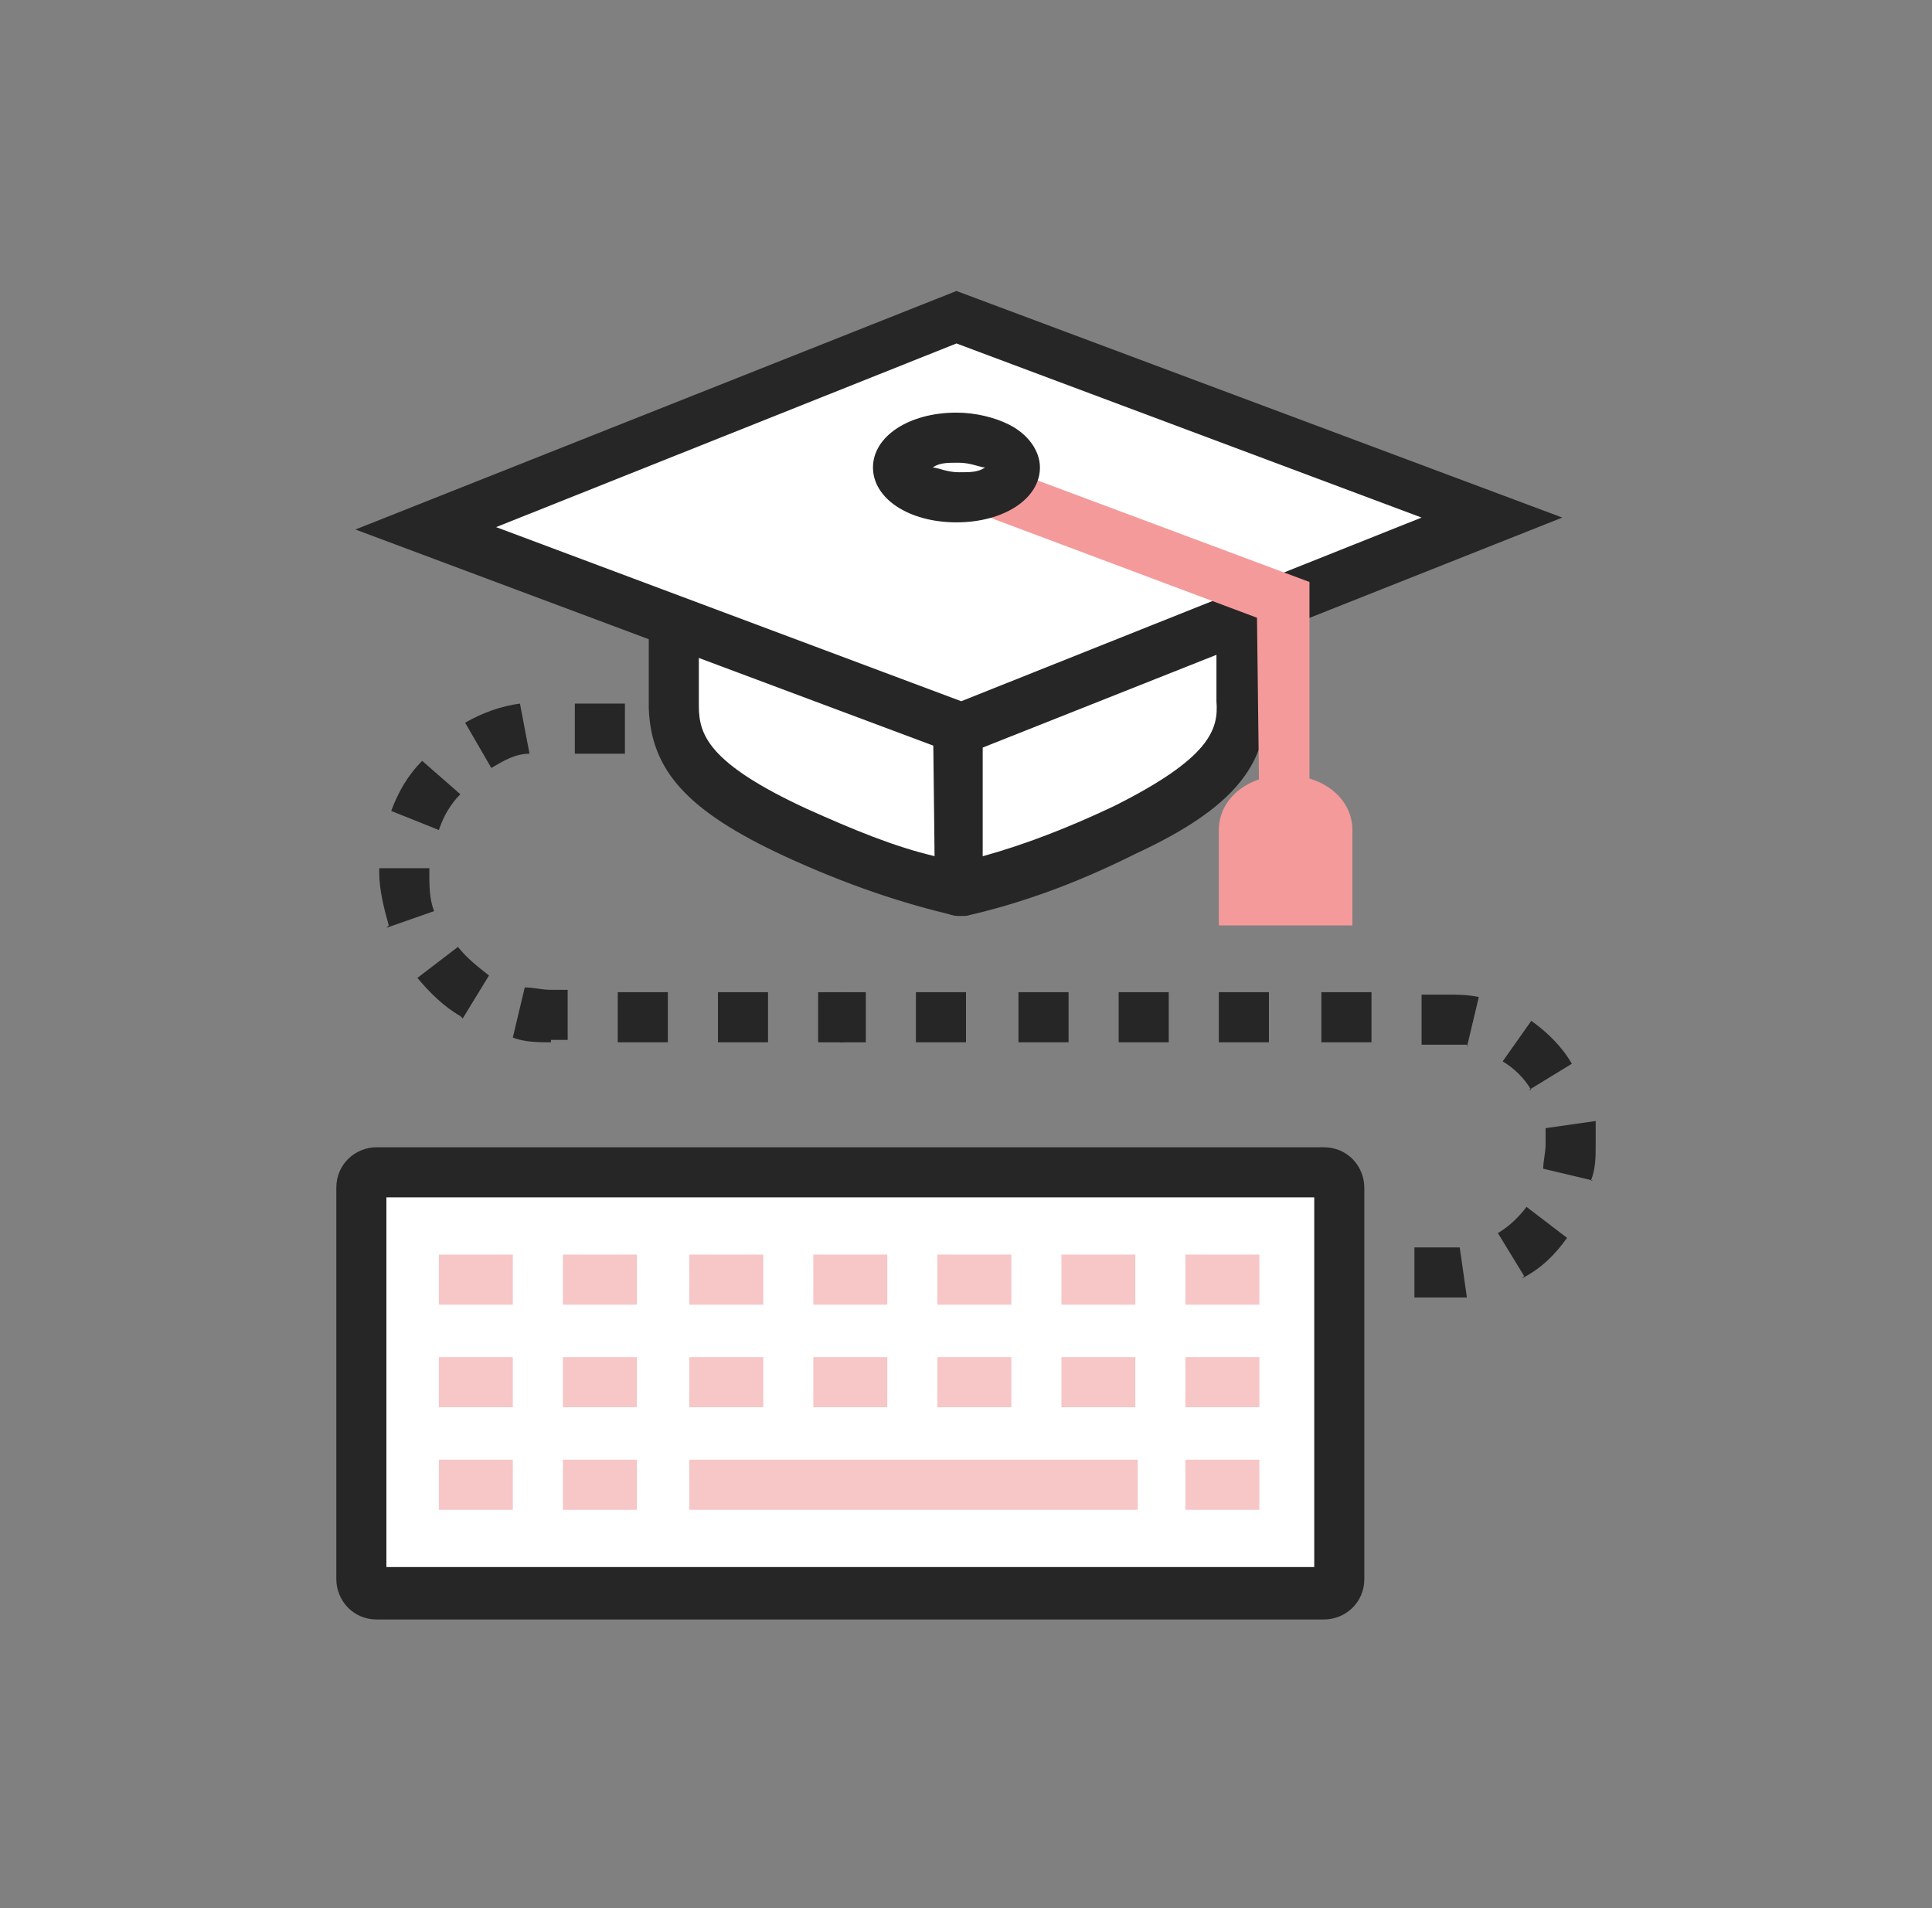 <?xml version="1.0" encoding="UTF-8"?>
<svg id="Livello_1" data-name="Livello 1" xmlns="http://www.w3.org/2000/svg" version="1.1" viewBox="0 0 81 80">
  <rect x="0" y="0" width="81" height="80" fill="#808080" stroke="none"/>
  <defs>
    <style>
      .cls-1 {
        fill: #f49a9a;
      }

      .cls-1, .cls-2, .cls-3, .cls-4 {
        stroke-width: 0px;
      }

      .cls-2 {
        fill: #f7c6c6;
      }

      .cls-3 {
        fill: #262626;
      }

      .cls-4 {
        fill: #fff;
      }
    </style>
  </defs>
  <g>
    <g>
      <path class="cls-4" d="M15.8,49.1h39.7c.4,0,.7.3.7.7v16.4c0,.4-.3.7-.7.7H15.8c-.4,0-.7-.3-.7-.7v-16.4c0-.4.3-.7.7-.7Z"/>
      <path class="cls-3" d="M55.5,67.9H15.8c-1,0-1.7-.8-1.7-1.7v-16.4c0-1,.8-1.7,1.7-1.7h39.7c1,0,1.7.8,1.7,1.7v16.4c0,1-.8,1.7-1.7,1.7ZM16.2,65.7h38.9v-15.5H16.2v15.5Z"/>
    </g>
    <g>
      <g>
        <g>
          <line class="cls-4" x1="18.4" y1="53.6" x2="21.5" y2="53.6"/>
          <rect class="cls-2" x="18.4" y="52.6" width="3.1" height="2.1"/>
        </g>
        <g>
          <line class="cls-4" x1="23.6" y1="53.6" x2="26.8" y2="53.6"/>
          <rect class="cls-2" x="23.6" y="52.6" width="3.1" height="2.1"/>
        </g>
        <g>
          <line class="cls-4" x1="28.9" y1="53.6" x2="32" y2="53.6"/>
          <rect class="cls-2" x="28.9" y="52.6" width="3.1" height="2.1"/>
        </g>
        <g>
          <line class="cls-4" x1="34.1" y1="53.6" x2="37.2" y2="53.6"/>
          <rect class="cls-2" x="34.1" y="52.6" width="3.1" height="2.1"/>
        </g>
        <g>
          <line class="cls-4" x1="39.3" y1="53.6" x2="42.4" y2="53.6"/>
          <rect class="cls-2" x="39.3" y="52.6" width="3.1" height="2.1"/>
        </g>
        <g>
          <line class="cls-4" x1="44.5" y1="53.6" x2="47.6" y2="53.6"/>
          <rect class="cls-2" x="44.5" y="52.6" width="3.1" height="2.1"/>
        </g>
        <g>
          <line class="cls-4" x1="49.7" y1="53.6" x2="52.8" y2="53.6"/>
          <rect class="cls-2" x="49.7" y="52.6" width="3.1" height="2.1"/>
        </g>
      </g>
      <g>
        <g>
          <line class="cls-4" x1="18.4" y1="58" x2="21.5" y2="58"/>
          <rect class="cls-2" x="18.4" y="56.9" width="3.1" height="2.1"/>
        </g>
        <g>
          <line class="cls-4" x1="23.6" y1="58" x2="26.8" y2="58"/>
          <rect class="cls-2" x="23.6" y="56.9" width="3.1" height="2.1"/>
        </g>
        <g>
          <line class="cls-4" x1="28.9" y1="58" x2="32" y2="58"/>
          <rect class="cls-2" x="28.9" y="56.9" width="3.1" height="2.1"/>
        </g>
        <g>
          <line class="cls-4" x1="34.1" y1="58" x2="37.2" y2="58"/>
          <rect class="cls-2" x="34.1" y="56.9" width="3.1" height="2.1"/>
        </g>
        <g>
          <line class="cls-4" x1="39.3" y1="58" x2="42.4" y2="58"/>
          <rect class="cls-2" x="39.3" y="56.9" width="3.1" height="2.1"/>
        </g>
        <g>
          <line class="cls-4" x1="44.5" y1="58" x2="47.6" y2="58"/>
          <rect class="cls-2" x="44.5" y="56.9" width="3.1" height="2.1"/>
        </g>
        <g>
          <line class="cls-4" x1="49.7" y1="58" x2="52.8" y2="58"/>
          <rect class="cls-2" x="49.7" y="56.9" width="3.1" height="2.1"/>
        </g>
      </g>
      <g>
        <g>
          <line class="cls-4" x1="18.4" y1="62.3" x2="21.5" y2="62.3"/>
          <rect class="cls-2" x="18.4" y="61.2" width="3.1" height="2.1"/>
        </g>
        <g>
          <line class="cls-4" x1="23.6" y1="62.3" x2="26.8" y2="62.3"/>
          <rect class="cls-2" x="23.6" y="61.2" width="3.1" height="2.1"/>
        </g>
        <g>
          <line class="cls-4" x1="28.9" y1="62.3" x2="47.6" y2="62.3"/>
          <rect class="cls-2" x="28.9" y="61.2" width="18.8" height="2.1"/>
        </g>
        <g>
          <line class="cls-4" x1="49.7" y1="62.3" x2="52.8" y2="62.3"/>
          <rect class="cls-2" x="49.7" y="61.2" width="3.1" height="2.1"/>
        </g>
      </g>
    </g>
  </g>
  <g>
    <rect class="cls-3" x="32.5" y="29.5" width="1.1" height="2.1"/>
    <path class="cls-3" d="M23.1,43.7c-.5,0-1.1,0-1.6-.2l.5-2.1c.4,0,.7.1,1.1.1h.7v2.1h-.7ZM32.2,43.7h-2.1v-2.1h2.1v2.1ZM28,43.7h-2.1v-2.1h2.1v2.1ZM19.3,42.6c-.7-.4-1.3-1-1.8-1.6l1.7-1.3c.4.5.8.8,1.3,1.2l-1.1,1.8ZM16.3,38.8c-.2-.7-.4-1.5-.4-2.2,0,0,0-.1,0-.2h2.1c0,0,0,.1,0,.2,0,.5,0,1.1.2,1.6l-2,.7ZM18.4,34.8l-2-.8c.3-.8.7-1.5,1.3-2.1l1.6,1.4c-.4.4-.7.9-.9,1.5ZM20.6,32.2l-1.1-1.9c.7-.4,1.5-.7,2.3-.8l.4,2.1c-.6,0-1.1.3-1.6.6ZM30.4,31.6h-2.1v-2.1h2.1v2.1ZM26.2,31.6h-2.1v-2.1h2.1v2.1Z"/>
    <rect class="cls-3" x="34.3" y="41.6" width="1.1" height="2.1"/>
  </g>
  <g>
    <rect class="cls-3" x="35.2" y="41.6" width="1.1" height="2.1"/>
    <path class="cls-3" d="M60.6,54.4h-1.3v-2.1h1.3c.2,0,.4,0,.6,0l.3,2.1c-.3,0-.6,0-.9,0ZM63.9,53.5l-1.1-1.8c.5-.3.9-.7,1.2-1.1l1.7,1.3c-.5.7-1.1,1.3-1.9,1.7ZM66.8,49.5l-2.1-.5c0-.3.1-.7.1-1s0-.5,0-.7l2.1-.3c0,.3,0,.7,0,1,0,.5,0,1-.2,1.5ZM64.2,45.7c-.3-.5-.7-.9-1.2-1.2l1.2-1.7c.7.5,1.3,1.1,1.7,1.8l-1.8,1.1ZM61.5,43.8c-.3,0-.6,0-.9,0h-1v-2.1h1c.5,0,.9,0,1.4.1l-.5,2.1ZM57.5,43.7h-2.1v-2.1h2.1v2.1ZM53.2,43.7h-2.1v-2.1h2.1v2.1ZM49,43.7h-2.1v-2.1h2.1v2.1ZM44.8,43.7h-2.1v-2.1h2.1v2.1ZM40.5,43.7h-2.1v-2.1h2.1v2.1Z"/>
    <rect class="cls-3" x="56" y="52.3" width="1.1" height="2.1"/>
  </g>
  <g>
    <g>
      <g>
        <path class="cls-4" d="M40.2,19.9c-2.2,0-4.5,0-6.7,0-2.9,0-5.2,1.7-5.2,3.7,0,2,0,4,0,6,0,1.9,1,3.4,5,5.3,2.4,1.1,4.7,1.9,6.9,2.4l-.2-17.4Z"/>
        <path class="cls-3" d="M40.3,38.4c0,0-.1,0-.2,0-2.2-.5-4.6-1.3-7.2-2.5-4.1-1.9-5.6-3.6-5.7-6.2v-6c0-2.6,2.6-4.7,6.1-4.8h6.7c0,0,0,0,0,0,.6,0,1.1.5,1.1,1.1l.2,17.4c0,.3-.1.6-.4.8-.2.2-.4.2-.7.2ZM39.1,21h-5.7c-2.4.1-4.1,1.5-4.1,2.6v6c0,1.2.4,2.4,4.5,4.3,2,.9,3.7,1.6,5.4,2v-14.9Z"/>
      </g>
      <g>
        <path class="cls-4" d="M40.2,19.9c2.2,0,4.5,0,6.7,0,2.9,0,5.2,1.6,5.2,3.6,0,2,0,4,0,6,0,1.9-.9,3.4-4.9,5.4-2.4,1.2-4.7,2-6.9,2.5l-.2-17.4Z"/>
        <path class="cls-3" d="M40.3,38.4c-.2,0-.5,0-.7-.2-.3-.2-.4-.5-.4-.8l-.2-17.4c0-.6.5-1.1,1.1-1.1h6.7c3.5,0,6.3,2,6.3,4.6v6c0,2.6-1.4,4.4-5.5,6.3-2.6,1.3-4.9,2.1-7.1,2.6,0,0-.2,0-.2,0ZM41.2,21v14.9c1.8-.5,3.6-1.2,5.5-2.1,4-2,4.4-3.2,4.3-4.4v-6c0-1.2-1.8-2.5-4.2-2.5h-5.6Z"/>
      </g>
    </g>
    <g>
      <path class="cls-4" d="M40.3,30.5l-22.5-8.4,22.3-8.9,22.5,8.4-22.3,8.8Z"/>
      <path class="cls-3" d="M40.3,31.7l-25.4-9.5,25.2-10,25.4,9.5-25.2,10ZM20.8,22.1l19.5,7.3,19.3-7.7-19.5-7.3-19.3,7.7Z"/>
    </g>
    <polygon class="cls-1" points="52.8 34.1 52.7 25.9 39.1 20.8 39.9 18.8 54.9 24.4 54.9 34 52.8 34.1"/>
    <g>
      <path class="cls-4" d="M42.6,19.6c0,.7-1.1,1.3-2.4,1.3-1.4,0-2.5-.5-2.5-1.2,0-.7,1.1-1.2,2.4-1.3,1.4,0,2.5.5,2.5,1.2Z"/>
      <path class="cls-3" d="M40.1,21.9c-2,0-3.5-1-3.5-2.3,0-1.3,1.5-2.3,3.5-2.3.8,0,1.6.2,2.2.5.8.4,1.3,1.1,1.3,1.8h0c0,1.3-1.5,2.3-3.5,2.3,0,0,0,0,0,0ZM39.1,19.6c.2,0,.6.2,1.1.2.5,0,.8,0,1.1-.2-.2,0-.6-.2-1.1-.2-.5,0-.8,0-1.1.2Z"/>
    </g>
    <path class="cls-1" d="M56.7,38.8v-4c0-1.3-1.2-2.3-2.8-2.3s-2.8,1-2.8,2.3v4h5.5Z"/>
  </g>
</svg>